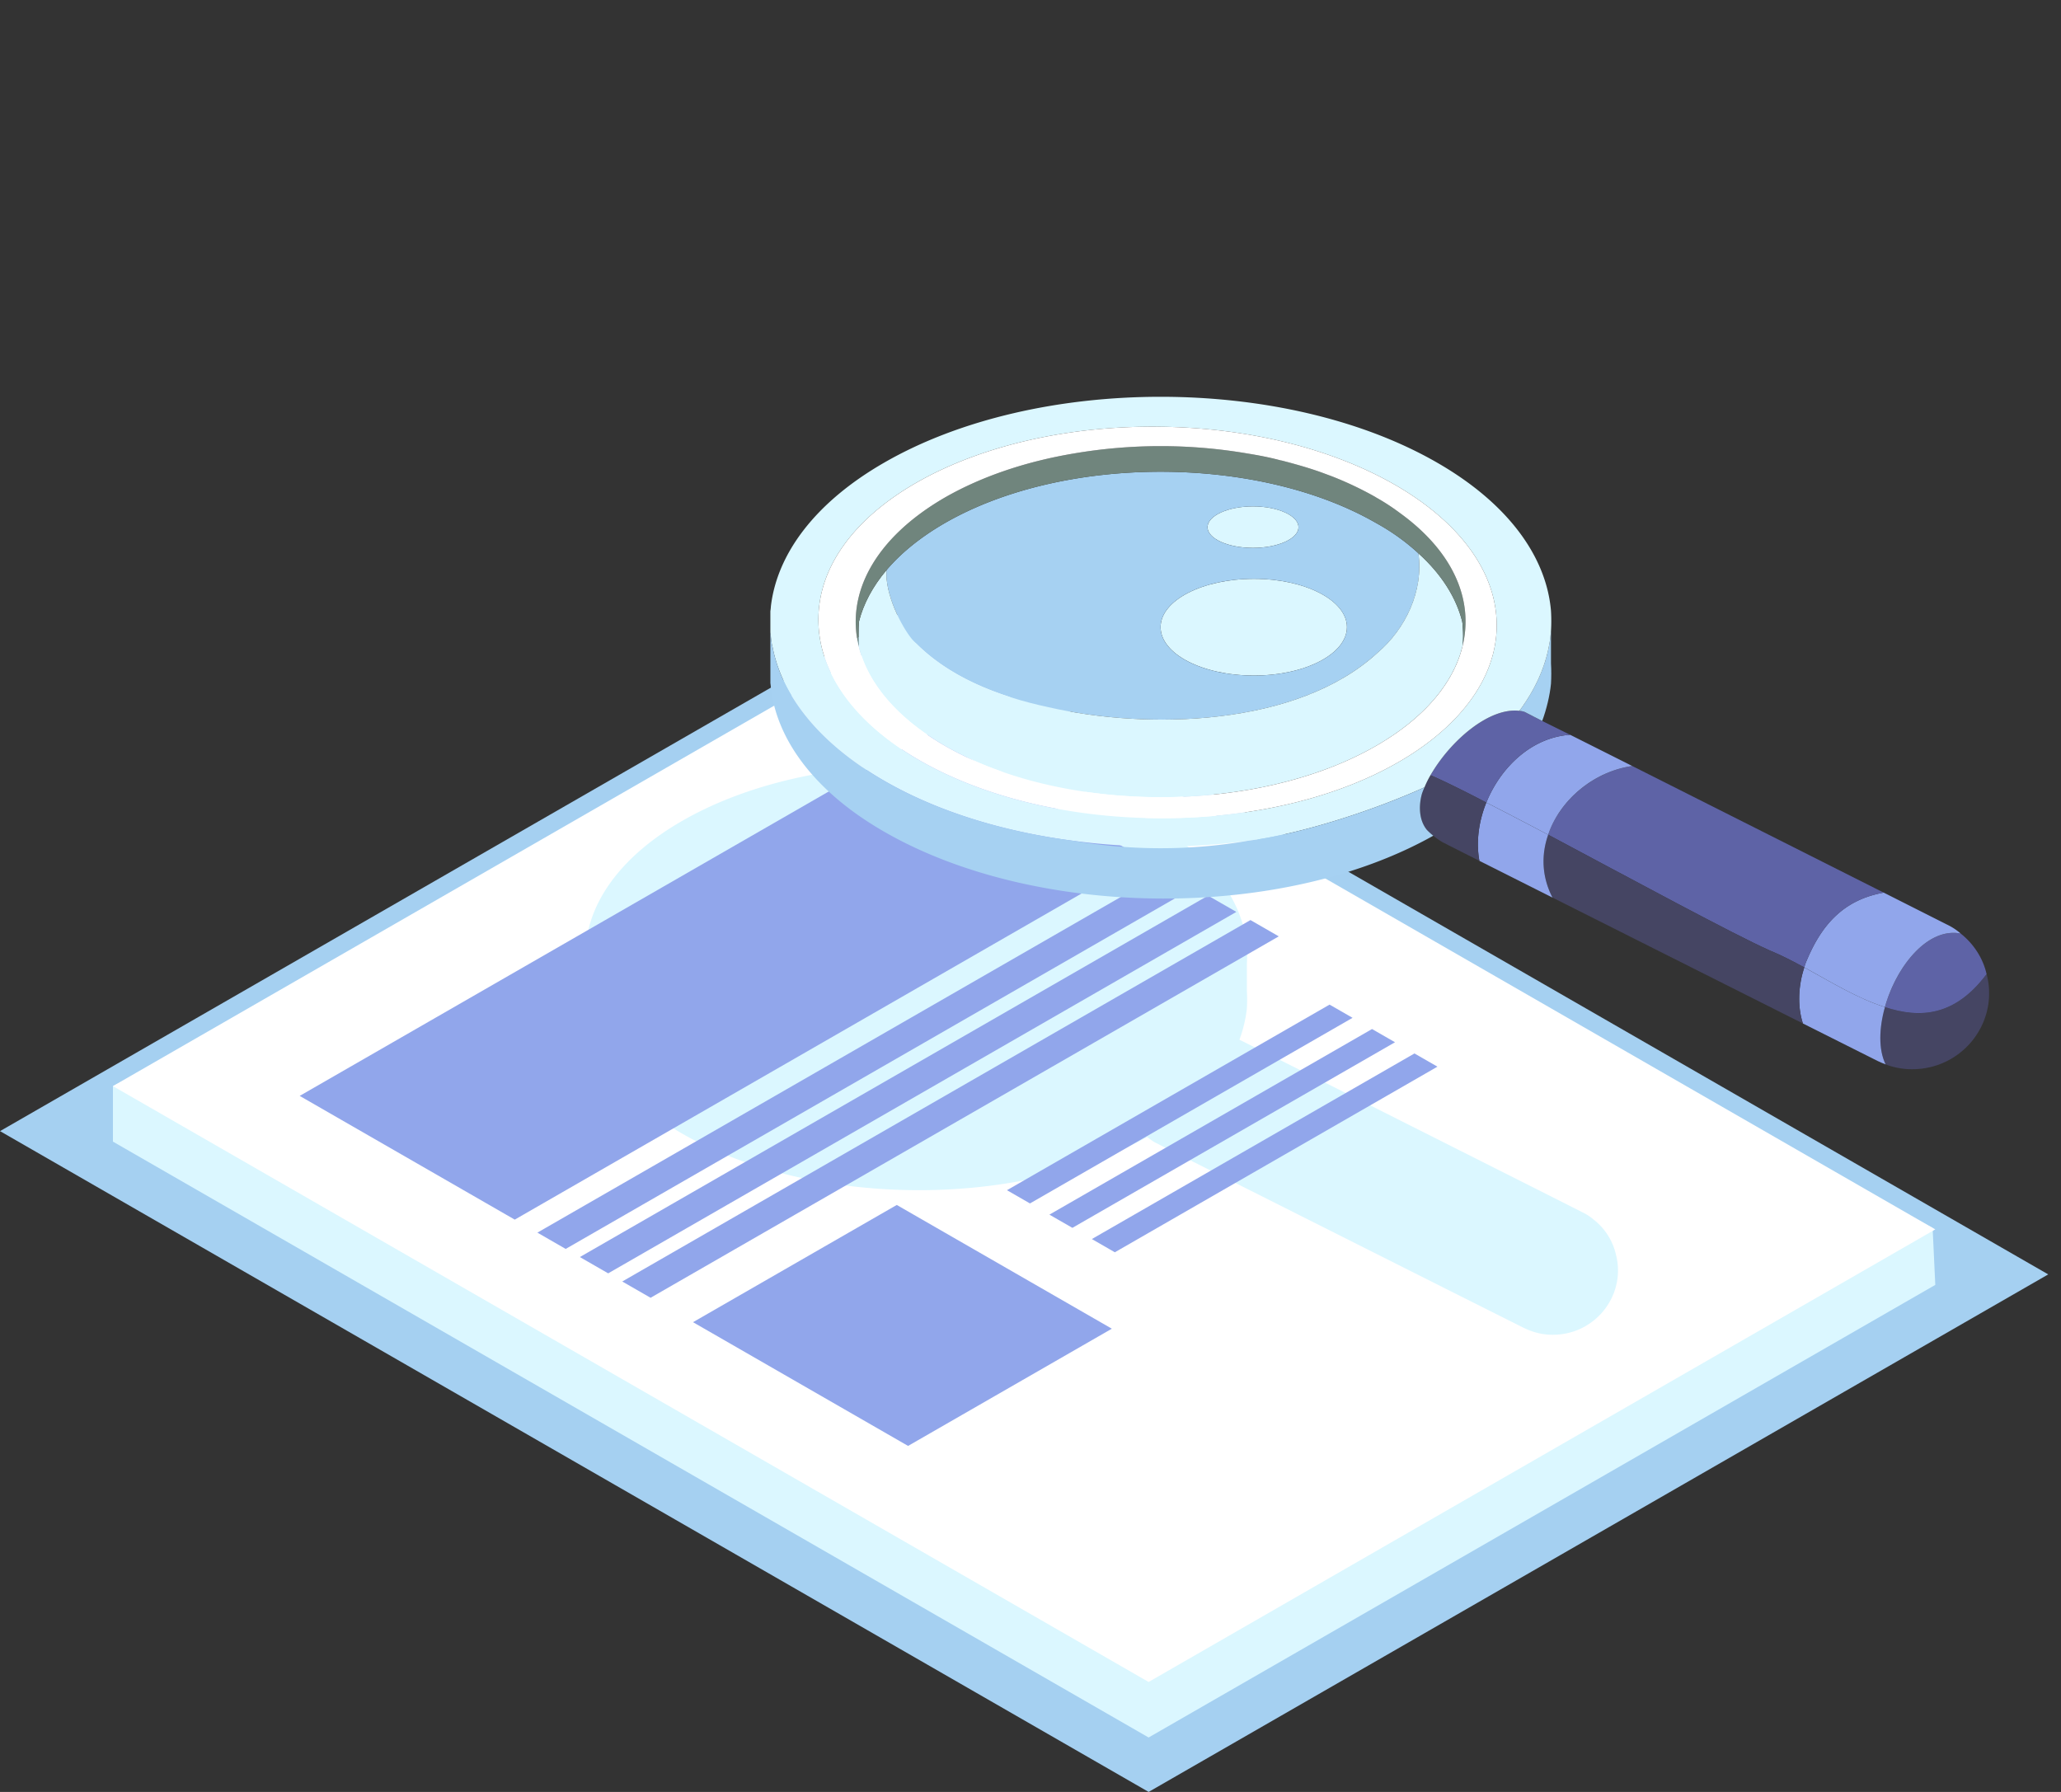 <svg width="161" height="140" fill="none" xmlns="http://www.w3.org/2000/svg"><rect width="100%" height="100%" fill="#333333" stroke="none"/><g clip-path="url(#clip0_730_1702)"><path d="M.002 88.373L89.728 140l70.274-40.434-89.728-51.629L.002 88.373z" fill="#A5D0F1"/><path d="M151.18 100.386l-61.453 35.361L8.822 89.192v-4.337l61.451-31.024 80.698 42.099.209 4.456z" fill="#DBF7FF"/><path d="M89.285 71.385L40.211 99.623l-16.8-9.668 49.075-28.238 16.8 9.668zm-2.431 36.76l-15.917 9.158-16.8-9.666 15.917-9.16 16.8 9.668zm6.41-34.47L44.19 101.913l-2.21-1.273 49.073-28.238 2.211 1.273zm3.316 1.909L47.509 103.82l-2.212-1.272L94.369 74.31l2.212 1.274zm3.314 1.908L50.821 105.73l-2.212-1.274 49.073-28.238 2.212 1.274zm5.764 6.365l-25.2 14.502-1.796-1.034 25.2-14.5 1.796 1.032zm3.316 1.908l-25.201 14.502-1.797-1.035 25.203-14.5 1.795 1.033zm3.315 1.908l-25.2 14.502-1.796-1.034 25.201-14.5 1.795 1.032z" fill="#DBF7FF"/><path d="M151.18 96.05l-61.453 35.359L8.822 84.856l61.451-35.36L151.18 96.05z" fill="#fff"/><path d="M126.225 97.984a4.825 4.825 0 00-1.711-2.682 4.028 4.028 0 00-.915-.596l-4.183-2.114-16.633-8.376-4.11-2.066-1.63-.809-.223-.108c.288-.771.508-1.69.583-2.463a11.24 11.24 0 000-1.349v-2.13c.026-.44.026-.901 0-1.35-.305-3.564-2.821-7.09-7.53-9.8-10.09-5.814-26.511-5.814-36.593 0-4.58 2.636-7.078 6.034-7.492 9.487-.01.12-.018.22-.037.339v4.767c.02.12.027.222.037.34.415 3.454 2.912 6.85 7.492 9.487 10.008 5.768 26.236 5.942 36.335.266.184.156.387.294.597.423.094.055.204.09.288.146l2.164 1.095 4.837 2.432 16.571 8.332 4.956 2.487c.176.084.352.156.517.221a4.883 4.883 0 002.028.312 5.071 5.071 0 004.275-2.764 4.924 4.924 0 00.377-3.526z" fill="#DBF7FF"/><path d="M89.285 67.049L40.211 95.287l-16.8-9.667 49.075-28.24 16.8 9.669zm-2.431 36.76l-15.917 9.158-16.8-9.667 15.917-9.159 16.8 9.668zm6.41-34.471L44.19 97.576l-2.21-1.273 49.073-28.238 2.211 1.273zm3.316 1.908L47.509 99.484l-2.212-1.273L94.37 69.975l2.212 1.27zm3.314 1.91l-49.073 28.237-2.212-1.272 49.073-28.238 2.212 1.273zm5.764 6.364l-25.2 14.502-1.796-1.034 25.2-14.5 1.796 1.032zm3.316 1.909l-25.201 14.5-1.797-1.032 25.203-14.501 1.795 1.033zm3.315 1.907l-25.2 14.502-1.796-1.034 25.201-14.5 1.795 1.032z" fill="#91A6EB"/><path d="M155.188 76.103c-2.448 3.274-5.157 3.502-7.942 2.58-.466 1.658-.51 3.319.054 4.477a5.735 5.735 0 002.394.368 5.99 5.99 0 005.049-3.26 5.83 5.83 0 00.445-4.165z" fill="#454563"/><path d="M147.246 78.682c2.785.921 5.494.694 7.942-2.58-.282-1.237-1.001-2.353-2.023-3.166-2.611-.5-5.038 2.6-5.919 5.746z" fill="#5E63A6"/><path d="M141.132 75.05a3.115 3.115 0 00-.185.531c2.111 1.16 4.222 2.451 6.299 3.1.881-3.144 3.308-6.245 5.92-5.745a4.704 4.704 0 00-1.077-.704l-4.941-2.495c-2.926.53-4.742 2.254-6.016 5.312z" fill="#91A6EB"/><path d="M147.246 78.682c-2.079-.65-4.189-1.94-6.299-3.1-.457 1.377-.557 3.013-.109 4.38l5.853 2.938c.206.098.414.184.609.26-.565-1.16-.52-2.82-.054-4.478z" fill="#91A6EB"/><path d="M120.94 65.217c6.561 3.49 14.459 7.774 17.31 9.042.901.369 1.794.835 2.697 1.324.044-.187.109-.358.185-.532 1.274-3.058 3.089-4.782 6.017-5.312l-19.637-9.89c-2.982.414-5.657 2.636-6.572 5.368z" fill="#5E63A6"/><path d="M140.947 75.581c-.903-.487-1.796-.955-2.696-1.322-2.852-1.27-10.751-5.552-17.311-9.044-.544 1.551-.512 3.264.338 4.912l19.56 9.834c-.448-1.365-.348-3.003.109-4.38z" fill="#454563"/><path d="M116.109 62.7a395.73 395.73 0 014.831 2.517c.915-2.734 3.591-4.956 6.572-5.369l-4.851-2.438c-2.983.183-5.43 2.516-6.552 5.29z" fill="#91A6EB"/><path d="M120.94 65.217a442.21 442.21 0 00-4.831-2.516c-.598 1.475-.813 3.08-.542 4.554l5.711 2.872c-.85-1.648-.882-3.36-.338-4.91z" fill="#91A6EB"/><path d="M119.047 55.6a1.946 1.946 0 00-.348-.065h-.013c-2.359-.271-5.372 2.319-6.94 5.03.87.369 2.437 1.128 4.363 2.137 1.121-2.776 3.569-5.108 6.551-5.292l-1.926-.953-.263-.13-1.414-.727c-.01.022-.022.043-.01 0z" fill="#5E63A6"/><path d="M119.026 55.068c-.045.087-.273.39-.338.467h.012c.121.01.227.03.348.065-.012.042 0 .02.01 0l1.414.726c.339-.912.599-1.996.687-2.906.031-.532.031-1.064 0-1.594V49.31c-.034.423-.088.836-.175 1.258-.303 1.529-.957 3.047-1.958 4.5z" fill="#A6D1F2"/><path d="M116.109 62.7c-1.924-1.007-3.493-1.767-4.363-2.136a7.621 7.621 0 00-.465.944c-.023.045-.045.098-.066.142a9.412 9.412 0 00-.132.346c-.227.792-.304 1.985.371 2.83l.01.011c.153.162.327.315.502.455.216.184.458.348.706.499.108.065.239.109.338.172l2.556 1.292c-.27-1.474-.053-3.079.543-4.554z" fill="#454563"/><path d="M97.954 45.222c-4.037 0-7.29 1.692-7.29 3.772 0 2.094 3.253 3.785 7.29 3.785 4.013 0 7.266-1.691 7.266-3.785 0-2.08-3.253-3.772-7.266-3.772zm-.077-2.417c1.968 0 3.558-.728 3.558-1.616 0-.889-1.59-1.627-3.558-1.627-1.96 0-3.548.738-3.548 1.627 0 .89 1.588 1.616 3.548 1.616z" fill="#DBF7FF"/><path d="M97.954 52.78c-4.037 0-7.291-1.69-7.291-3.785 0-2.081 3.254-3.773 7.291-3.773 4.013 0 7.266 1.692 7.266 3.773 0 2.095-3.253 3.785-7.266 3.785zm-.076-13.217c1.967 0 3.557.737 3.557 1.626 0 .89-1.59 1.617-3.558 1.617-1.96 0-3.548-.727-3.548-1.617 0-.889 1.588-1.626 3.549-1.626zm-24.066 1.302c-1.913 1.105-3.44 2.353-4.558 3.675-.142 1.854 1.163 4.402 2 5.41 2.733 2.938 6.746 4.467 10.652 5.302 7.702 1.767 19.409 1.53 25.685-4.238 2.219-1.877 3.624-4.87 3.21-7.786a16.854 16.854 0 00-3.297-2.363c-9.279-5.346-24.4-5.346-33.692 0z" fill="#A6D1F2"/><path d="M90.75 33.34c13.957.206 25.414 6.7 26.132 14.713.749 8.218-10.053 15.407-24.696 15.852-15.318.465-28.254-6.582-28.254-15.494 0-8.653 12.261-15.3 26.818-15.07zM60.353 50.568c.74 3.806 3.645 7.513 8.714 10.43 4.222 2.439 9.377 3.991 14.807 4.696a51.12 51.12 0 006.788.444c2.297 0 4.56-.142 6.79-.445.293-.043.609-.086.913-.129 3.785-.618 8.366-2.115 11.727-3.536.416-.172.816-.348 1.187-.52a7.53 7.53 0 01.467-.943c1.567-2.711 4.581-5.303 6.94-5.03.065-.077.293-.38.338-.467 1.002-1.452 1.655-2.971 1.958-4.5.087-.422.142-.835.176-1.258.032-.52.032-1.061 0-1.593-.36-4.208-3.329-8.372-8.89-11.57-11.911-6.862-31.3-6.862-43.2 0-5.408 3.113-8.356 7.123-8.846 11.202-.01.14-.02.259-.043.4v1.648a4.1 4.1 0 01.043.413c.034.249.054.508.131.758z" fill="#DBF7FF"/><path d="M73.811 58.267c9.292 5.355 24.414 5.355 33.692 0 3.764-2.168 6.007-4.88 6.725-7.7.044-.15.054-.324.054-.508.033-.477-.01-1.019-.044-1.452-.01.02-.032.053-.043.097 0-.044.033-.087.033-.13-.47-1.876-1.613-3.708-3.428-5.346.415 2.916-.99 5.91-3.209 7.786-6.276 5.767-17.983 6.005-25.685 4.238-3.906-.835-7.919-2.364-10.653-5.302-.836-1.008-2.142-3.556-2-5.41-1.087 1.29-1.807 2.646-2.155 4.033-.042.456-.032 1.605 0 1.995.719 2.819 2.971 5.53 6.713 7.699z" fill="#DBF7FF"/><path d="M67.099 48.573c.348-1.386 1.067-2.742 2.155-4.033 1.119-1.322 2.645-2.569 4.558-3.675 9.291-5.346 24.413-5.346 33.692 0 1.285.716 2.372 1.505 3.297 2.363 1.815 1.639 2.958 3.47 3.428 5.345 0 .012 0 .012.01.034.033.433.077.975.044 1.452 0 .184-.011.358-.054.509.935-3.653-.687-7.459-4.865-10.484a16.853 16.853 0 00-1.86-1.214c-.01-.012-.02-.012-.044-.032a26.609 26.609 0 00-3.426-1.628c-.413-.152-.826-.313-1.251-.455a38.29 38.29 0 00-2.6-.758c-.044-.01-.077-.023-.119-.023-.85-.215-1.73-.4-2.61-.542a40.286 40.286 0 00-13.58 0c-3.676.618-7.145 1.767-10.062 3.438-5.515 3.197-7.767 7.557-6.713 11.698-.032-.389-.044-1.54 0-1.995z" fill="#70857D"/><path d="M73.812 38.87c2.917-1.671 6.386-2.82 10.062-3.438a40.28 40.28 0 0113.579 0c.88.142 1.761.314 2.609.542.044 0 .077.013.121.023.881.227 1.762.477 2.6.758.425.142.838.303 1.251.455a26.582 26.582 0 013.426 1.628c.023.02.033.02.044.032.676.38 1.295.79 1.86 1.214 4.178 3.025 5.799 6.831 4.864 10.484-.718 2.82-2.961 5.53-6.724 7.699-9.279 5.355-24.4 5.355-33.692 0-3.742-2.168-5.995-4.879-6.713-7.7-1.055-4.14 1.197-8.5 6.713-11.697zm18.375 25.035c14.643-.445 25.445-7.633 24.695-15.852-.717-8.012-12.174-14.507-26.13-14.713-14.558-.229-26.82 6.42-26.82 15.071 0 8.912 12.937 15.96 28.255 15.494z" fill="#fff"/><path d="M111.454 64.825c-.675-.845-.597-2.038-.37-2.829a9.11 9.11 0 01.132-.346c.021-.044.043-.098.065-.142a32.42 32.42 0 01-1.187.52c-3.361 1.42-7.942 2.917-11.728 3.535-.305.043-.62.087-.913.13-4.428.77-9.138.77-13.577 0-5.43-.704-10.586-2.256-14.807-4.694-5.07-2.918-7.974-6.625-8.714-10.431-.077-.25-.097-.51-.13-.759-.011-.142-.021-.282-.044-.412v3.979c.023.141.033.26.043.402.49 4.076 3.438 8.088 8.845 11.2 11.815 6.809 30.974 7.015 42.897.314a5.076 5.076 0 01-.502-.455l-.01-.012z" fill="#A6D1F2"/></g><defs><clipPath id="clip0_730_1702"><path fill="#fff" transform="translate(.002)" d="M0 0h160v140H0z"/></clipPath></defs></svg>